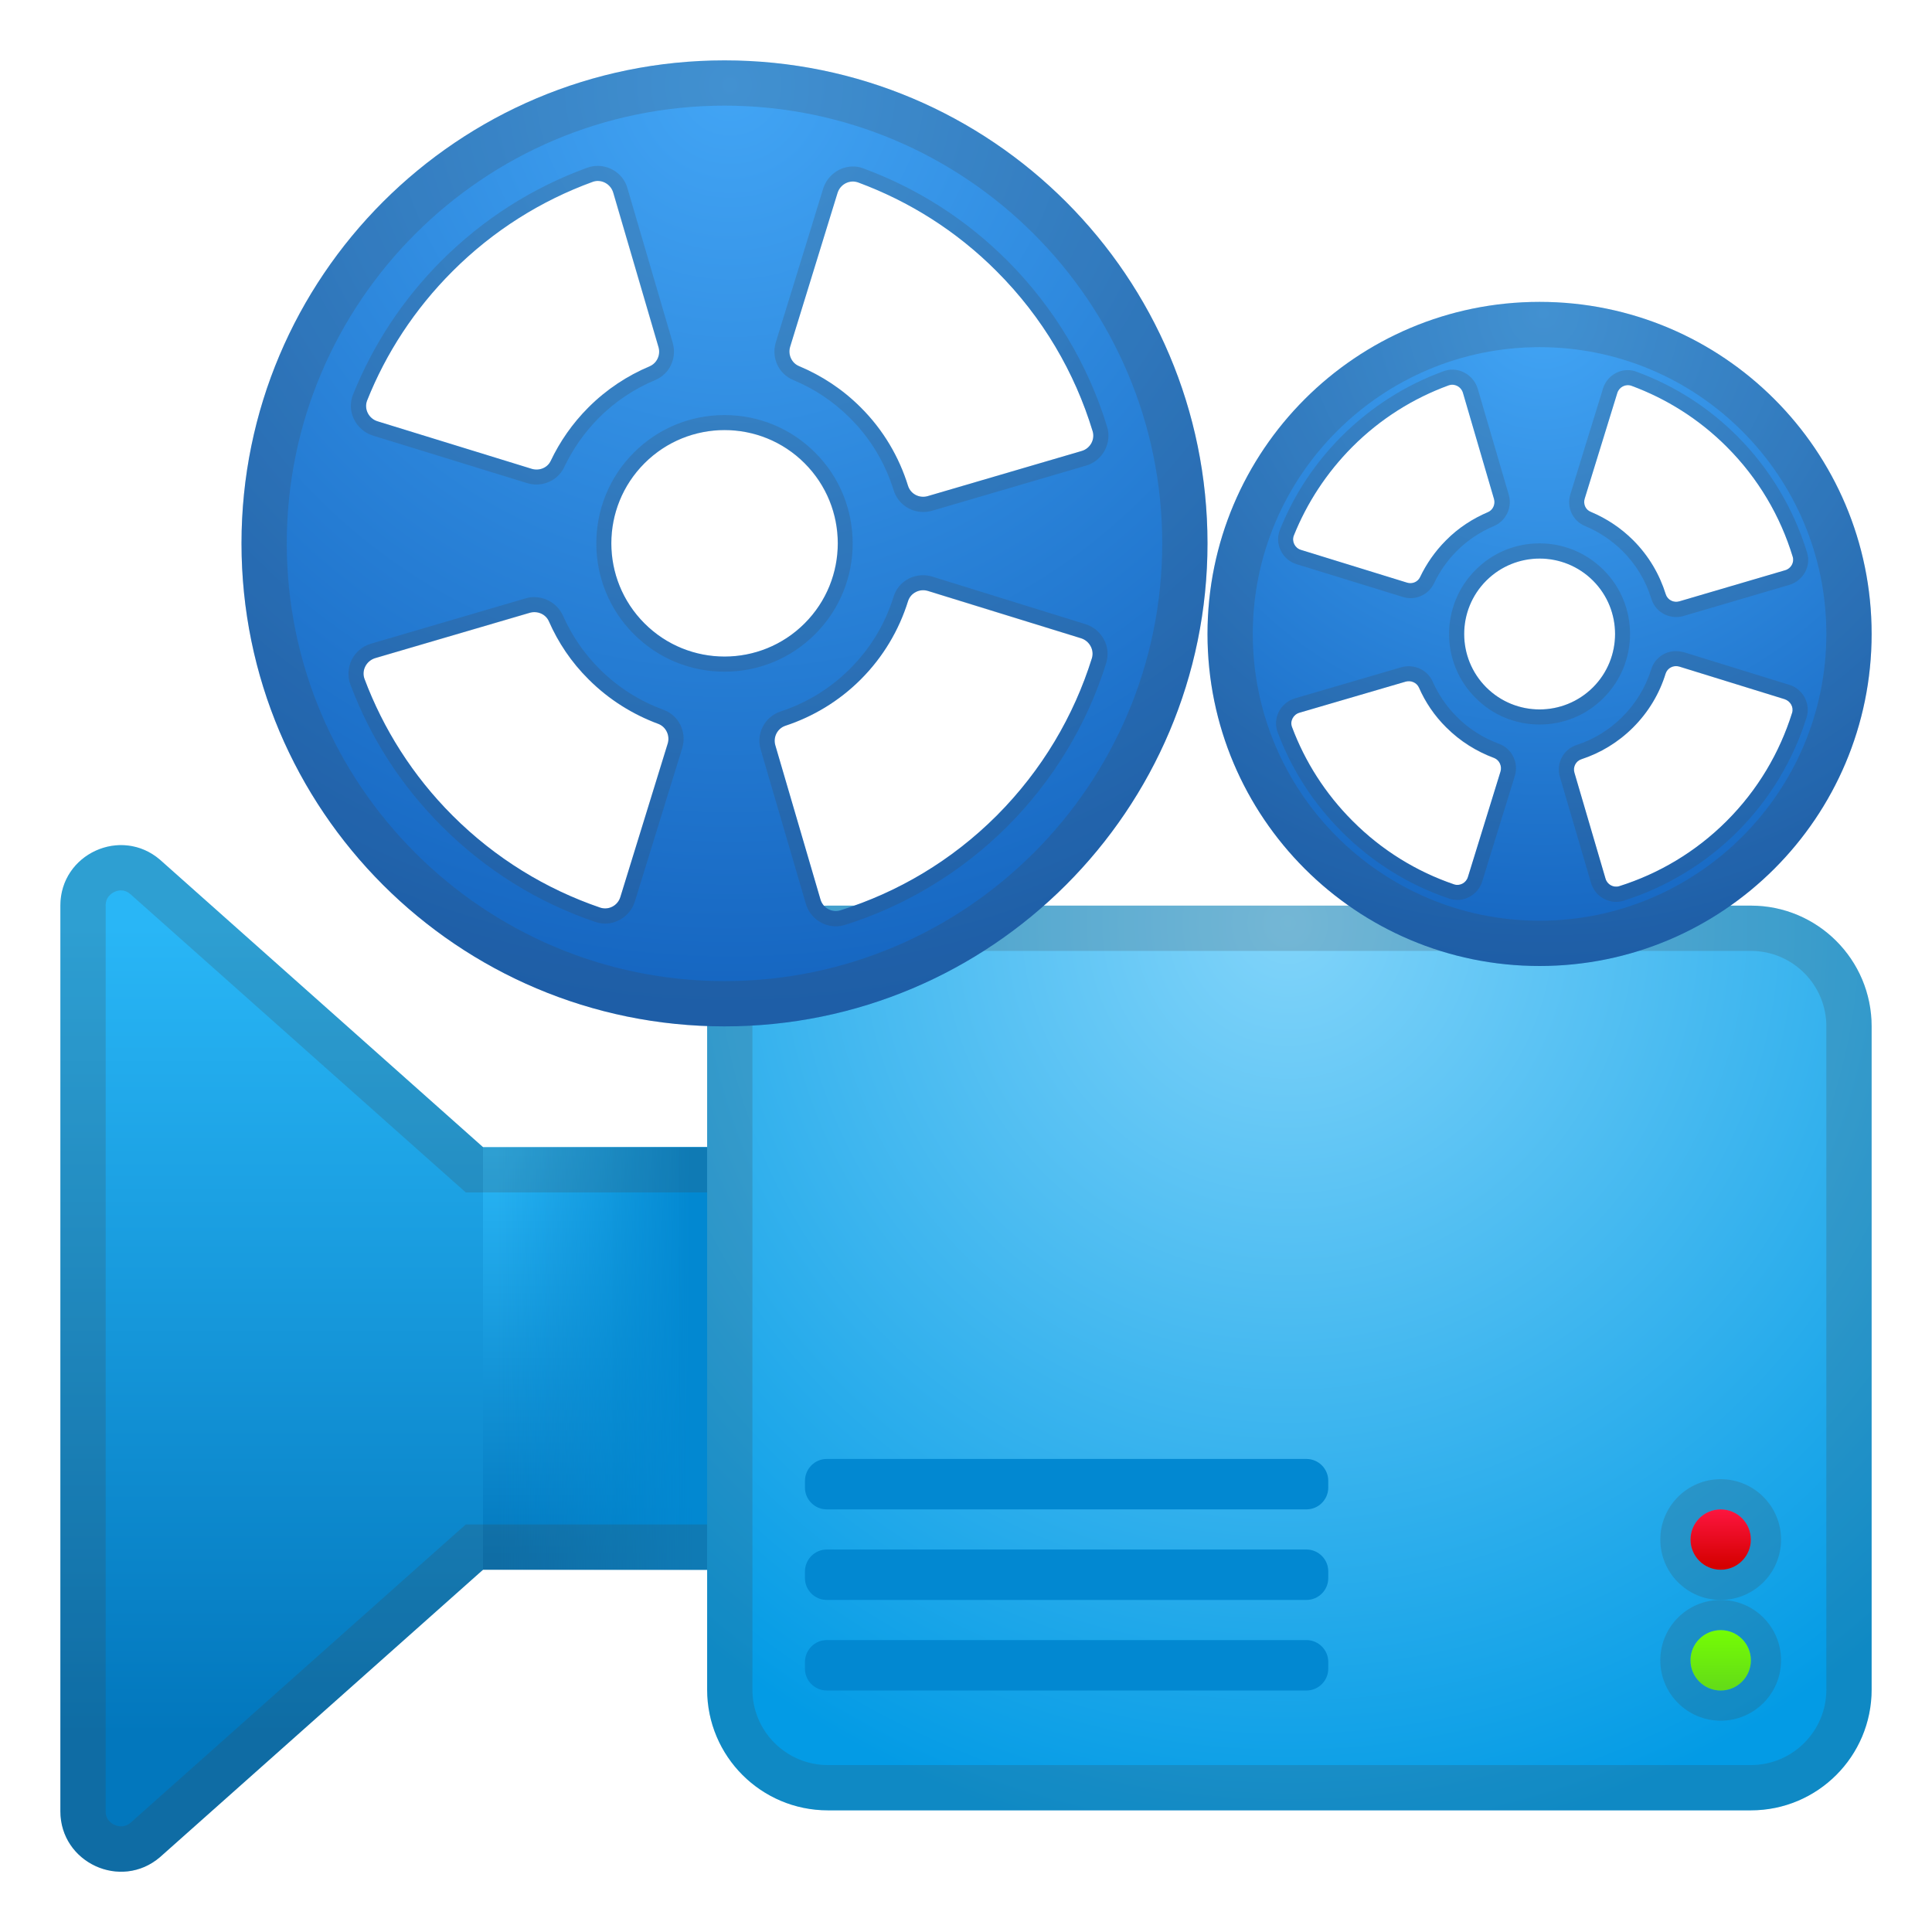 <svg viewBox="0 0 128 128" xmlns="http://www.w3.org/2000/svg"><linearGradient id="i" x1="35.998" x2="35.998" y1="76.374" y2="103.66" gradientUnits="userSpaceOnUse"><stop stop-color="#29B6F6" offset="0"/><stop stop-color="#0277BD" offset=".996"/></linearGradient><rect x="20" y="76" width="32" height="28" fill="url(#i)"/><linearGradient id="j" x1="17.999" x2="17.999" y1="61.375" y2="115.13" gradientUnits="userSpaceOnUse"><stop stop-color="#29B6F6" offset="0"/><stop stop-color="#0277BD" offset=".996"/></linearGradient><path d="M10.6,56.96L32,76v28l-21.4,19.04C8.01,125.26,4,123.41,4,120V60 C4,56.58,8.01,54.74,10.6,56.96z" fill="url(#j)"/><linearGradient id="k" x1="45.864" x2="32.96" y1="89.998" y2="89.998" gradientUnits="userSpaceOnUse"><stop stop-color="#0288D1" offset="0"/><stop stop-color="#0288D1" stop-opacity="0" offset="1"/></linearGradient><rect x="32" y="76" width="16" height="28" fill="url(#k)"/><g opacity=".2"><path d="m8.02 58.99c0.22 0 0.42 0.08 0.61 0.24l21.37 19.01 0.86 0.76h18.14v22h-18.14l-0.86 0.76-21.36 19.01c-0.2 0.16-0.4 0.23-0.62 0.23-0.33 0-1.02-0.24-1.02-1v-60c0-0.3 0.1-0.53 0.29-0.71 0.2-0.19 0.47-0.3 0.73-0.3m0-3c-2.06 0-4.02 1.62-4.02 4.01v60c0 2.39 1.96 4.01 4.02 4.01 0.89 0 1.8-0.3 2.58-0.97l21.4-19.04h20v-28h-20l-21.4-19.04c-0.78-0.67-1.69-0.97-2.58-0.97z" fill="#424242"/></g><radialGradient id="l" cx="87.442" cy="59.134" r="63.931" gradientTransform="matrix(.952 0 0 .967 2.073 3.983)" gradientUnits="userSpaceOnUse"><stop stop-color="#81D4FA" offset="0"/><stop stop-color="#039BE5" offset="1"/></radialGradient><path d="m116 119.94h-61.15c-4.42 0-8-3.58-8-8v-43.94c0-4.42 3.58-8 8-8h61.15c4.42 0 8 3.58 8 8v43.94c0 4.42-3.58 8-8 8z" fill="url(#l)"/><path d="m54.77 108.66h31.79c0.79 0 1.44 0.65 1.44 1.44v0.46c0 0.79-0.65 1.44-1.44 1.44h-31.79c-0.79 0-1.44-0.65-1.44-1.44v-0.46c0.01-0.79 0.65-1.44 1.44-1.44z" fill="#0288D1"/><path d="m54.77 102.66h31.79c0.79 0 1.44 0.65 1.44 1.44v0.46c0 0.79-0.65 1.44-1.44 1.44h-31.79c-0.79 0-1.44-0.65-1.44-1.44v-0.46c0.01-0.79 0.65-1.44 1.44-1.44z" fill="#0288D1"/><path d="m54.77 96.66h31.79c0.79 0 1.44 0.65 1.44 1.44v0.46c0 0.79-0.65 1.44-1.44 1.44h-31.79c-0.79 0-1.44-0.65-1.44-1.44v-0.46c0.01-0.79 0.65-1.44 1.44-1.44z" fill="#0288D1"/><g opacity=".2"><path d="m116 63c2.76 0 5 2.24 5 5v43.94c0 2.76-2.24 5-5 5h-61.15c-2.76 0-5-2.24-5-5v-43.94c0-2.76 2.24-5 5-5h61.15m0-3h-61.15c-4.42 0-8 3.58-8 8v43.94c0 4.42 3.58 8 8 8h61.15c4.42 0 8-3.58 8-8v-43.94c0-4.42-3.58-8-8-8z" fill="#424242"/></g><radialGradient id="m" cx="48.38" cy="5.629" r="61.767" gradientUnits="userSpaceOnUse"><stop stop-color="#42A5F5" offset="0"/><stop stop-color="#1565C0" offset=".989"/></radialGradient><path d="m48 4c-17.67 0-32 14.33-32 32s14.33 32 32 32 32-14.33 32-32-14.32-32-32-32zm4.35 18.97 3.14-10.19c0.18-0.58 0.8-0.9 1.37-0.69 3.35 1.24 6.49 3.19 9.17 5.88 3.07 3.07 5.18 6.72 6.36 10.6 0.17 0.56-0.17 1.15-0.73 1.31l-10.2 2.99c-0.55 0.16-1.13-0.14-1.3-0.68-0.59-1.9-1.63-3.7-3.14-5.2-1.21-1.21-2.6-2.11-4.08-2.73-0.5-0.21-0.75-0.77-0.59-1.29zm-28.02 3.55c1.24-3.11 3.13-6.03 5.65-8.55 2.72-2.72 5.9-4.69 9.28-5.92 0.57-0.21 1.2 0.13 1.37 0.71l3 10.24c0.15 0.51-0.1 1.06-0.59 1.27-1.47 0.62-2.85 1.52-4.05 2.72-1.06 1.06-1.89 2.26-2.5 3.54-0.22 0.47-0.77 0.68-1.26 0.53l-10.22-3.15c-0.58-0.18-0.91-0.82-0.68-1.39zm19.91 22.74-3.14 10.17c-0.17 0.57-0.78 0.89-1.34 0.7-3.57-1.22-6.93-3.25-9.78-6.1-2.65-2.65-4.59-5.75-5.83-9.05-0.21-0.57 0.12-1.2 0.71-1.38l10.23-3c0.51-0.15 1.07 0.08 1.28 0.57 0.61 1.39 1.48 2.7 2.63 3.84 1.35 1.35 2.94 2.33 4.62 2.95 0.51 0.2 0.78 0.78 0.62 1.3zm-1.54-7.96c-2.93-2.93-2.93-7.68 0-10.61s7.68-2.93 10.61 0 2.93 7.68 0 10.61-7.68 2.93-10.61 0zm29.64 2.31c-1.19 3.81-3.29 7.4-6.3 10.42-3 3-6.57 5.09-10.36 6.28-0.56 0.18-1.16-0.16-1.32-0.72l-2.99-10.21c-0.16-0.54 0.13-1.12 0.67-1.3 1.82-0.6 3.54-1.62 4.99-3.07 1.5-1.5 2.54-3.29 3.13-5.18 0.17-0.55 0.77-0.85 1.32-0.68l10.16 3.14c0.54 0.18 0.87 0.77 0.7 1.32z" fill="url(#m)"/><radialGradient id="n" cx="102.25" cy="20.753" r="43.372" gradientUnits="userSpaceOnUse"><stop stop-color="#42A5F5" offset="0"/><stop stop-color="#1565C0" offset=".989"/></radialGradient><path d="m102 20c-12.15 0-22 9.85-22 22s9.85 22 22 22 22-9.85 22-22-9.85-22-22-22zm2.99 13.04 2.16-7c0.12-0.4 0.55-0.62 0.94-0.48 2.3 0.85 4.46 2.19 6.31 4.04 2.11 2.11 3.56 4.62 4.37 7.28 0.12 0.38-0.11 0.79-0.5 0.9l-7.01 2.06c-0.38 0.11-0.78-0.09-0.9-0.47-0.41-1.31-1.12-2.54-2.16-3.58-0.83-0.83-1.79-1.45-2.81-1.88-0.34-0.13-0.51-0.51-0.4-0.87zm-19.27 2.44c0.86-2.14 2.15-4.14 3.88-5.88 1.87-1.87 4.05-3.22 6.38-4.07 0.39-0.14 0.82 0.09 0.94 0.49l2.06 7.04c0.1 0.35-0.07 0.73-0.4 0.87-1.01 0.43-1.96 1.04-2.78 1.87-0.73 0.73-1.3 1.56-1.72 2.44-0.15 0.32-0.53 0.47-0.86 0.36l-7.03-2.17c-0.4-0.12-0.62-0.56-0.47-0.95zm13.69 15.64-2.16 6.99c-0.12 0.39-0.54 0.61-0.92 0.48-2.46-0.84-4.77-2.24-6.72-4.2-1.82-1.82-3.16-3.95-4.01-6.22-0.15-0.39 0.08-0.83 0.49-0.95l7.04-2.06c0.35-0.1 0.73 0.06 0.88 0.39 0.42 0.96 1.02 1.86 1.81 2.64 0.93 0.93 2.02 1.6 3.18 2.03 0.34 0.14 0.52 0.54 0.41 0.9zm-0.94-5.58c-1.95-1.95-1.95-5.12 0-7.07s5.12-1.95 7.07 0 1.95 5.12 0 7.07c-1.96 1.95-5.12 1.95-7.07 0zm20.26 1.69c-0.82 2.62-2.26 5.09-4.33 7.16-2.06 2.06-4.52 3.5-7.12 4.32-0.39 0.12-0.8-0.11-0.91-0.5l-2.06-7.02c-0.11-0.37 0.09-0.77 0.46-0.89 1.25-0.41 2.43-1.11 3.43-2.11 1.03-1.03 1.75-2.26 2.15-3.56 0.12-0.38 0.53-0.58 0.9-0.47l6.98 2.16c0.39 0.13 0.62 0.53 0.5 0.91z" fill="url(#n)"/><g fill="#424242" opacity=".2"><path d="m114 100c1.1 0 2 0.9 2 2s-0.9 2-2 2-2-0.9-2-2 0.9-2 2-2m0-2c-2.21 0-4 1.79-4 4s1.79 4 4 4 4-1.79 4-4-1.79-4-4-4z"/><path d="m114 108c1.1 0 2 0.9 2 2s-0.9 2-2 2-2-0.9-2-2 0.9-2 2-2m0-2c-2.21 0-4 1.79-4 4s1.79 4 4 4 4-1.79 4-4-1.79-4-4-4z"/></g><linearGradient id="o" x1="114" x2="114" y1="99.748" y2="103.76" gradientUnits="userSpaceOnUse"><stop stop-color="#FF1744" offset="0"/><stop stop-color="#D50000" offset="1"/></linearGradient><circle cx="114" cy="102" r="2" fill="url(#o)"/><linearGradient id="p" x1="114" x2="114" y1="107.75" y2="111.76" gradientUnits="userSpaceOnUse"><stop stop-color="#76FF03" offset="0"/><stop stop-color="#64DD17" offset="1"/></linearGradient><circle cx="114" cy="110" r="2" fill="url(#p)"/><g opacity=".2"><path d="m48 7c15.99 0 29 13.01 29 29s-13.01 29-29 29-29-13.01-29-29 13.02-29 29-29m0-3c-17.67 0-32 14.33-32 32s14.33 32 32 32 32-14.33 32-32-14.32-32-32-32z" fill="#424242"/></g><g opacity=".2"><path d="m102 23c10.48 0 19 8.52 19 19s-8.52 19-19 19-19-8.52-19-19 8.53-19 19-19m0-3c-12.15 0-22 9.85-22 22s9.85 22 22 22 22-9.85 22-22-9.85-22-22-22z" fill="#424242"/></g><g opacity=".2"><path d="m39.6 11.99c0.46 0 0.88 0.31 1.02 0.77l3 10.24c0.15 0.51-0.1 1.06-0.59 1.27-1.47 0.62-2.85 1.52-4.05 2.72-1.06 1.06-1.89 2.26-2.5 3.55-0.17 0.37-0.55 0.58-0.94 0.58-0.11 0-0.21-0.02-0.32-0.05l-10.22-3.15c-0.59-0.18-0.91-0.82-0.68-1.39 1.24-3.11 3.13-6.03 5.65-8.55 2.72-2.72 5.9-4.69 9.28-5.92 0.12-0.05 0.24-0.07 0.35-0.07m16.91 0.04c0.12 0 0.24 0.02 0.35 0.06 3.35 1.24 6.49 3.19 9.17 5.88 3.07 3.07 5.18 6.72 6.36 10.6 0.17 0.56-0.17 1.15-0.73 1.31l-10.2 2.99c-0.1 0.03-0.2 0.04-0.3 0.04-0.45 0-0.86-0.28-1-0.73-0.59-1.9-1.63-3.7-3.14-5.2-1.21-1.21-2.6-2.11-4.08-2.73-0.5-0.21-0.74-0.77-0.59-1.28l3.14-10.19c0.15-0.45 0.57-0.75 1.02-0.75m-8.51 16.47c1.92 0 3.84 0.73 5.3 2.2 2.93 2.93 2.93 7.68 0 10.61-1.46 1.46-3.38 2.2-5.3 2.2s-3.84-0.73-5.3-2.2c-2.93-2.93-2.93-7.68 0-10.61 1.47-1.47 3.39-2.2 5.3-2.2m13.15 10.61c0.1 0 0.21 0.02 0.32 0.05l10.16 3.14c0.56 0.17 0.88 0.76 0.71 1.32-1.19 3.81-3.29 7.4-6.3 10.42-3 3-6.57 5.09-10.36 6.28-0.1 0.03-0.2 0.05-0.31 0.05-0.46 0-0.88-0.31-1.02-0.77l-2.99-10.21c-0.16-0.54 0.13-1.12 0.67-1.3 1.82-0.6 3.54-1.62 4.99-3.07 1.5-1.5 2.54-3.29 3.13-5.18 0.14-0.45 0.56-0.73 1-0.73m-25.76 1.45c0.41 0 0.8 0.23 0.97 0.61 0.61 1.39 1.48 2.7 2.63 3.84 1.35 1.35 2.94 2.33 4.62 2.95 0.52 0.19 0.78 0.77 0.62 1.3l-3.13 10.17c-0.14 0.46-0.56 0.76-1.01 0.76-0.11 0-0.22-0.02-0.33-0.05-3.57-1.22-6.93-3.25-9.78-6.1-2.65-2.65-4.59-5.75-5.83-9.05-0.21-0.57 0.12-1.2 0.71-1.38l10.23-3c0.09-0.03 0.2-0.05 0.3-0.05m4.21-29.57c-0.24 0-0.47 0.04-0.69 0.12-3.65 1.33-6.89 3.4-9.65 6.15-2.56 2.56-4.53 5.55-5.87 8.88-0.21 0.52-0.19 1.12 0.06 1.63 0.25 0.52 0.71 0.92 1.26 1.09l10.22 3.15c0.2 0.06 0.41 0.09 0.61 0.09 0.79 0 1.51-0.45 1.84-1.15 0.58-1.22 1.35-2.31 2.3-3.27 1.07-1.07 2.32-1.91 3.73-2.5 0.96-0.4 1.45-1.46 1.16-2.47l-3-10.24c-0.24-0.87-1.06-1.48-1.97-1.48zm16.91 0.04c-0.89 0-1.7 0.6-1.97 1.46l-3.14 10.19c-0.31 1.02 0.18 2.09 1.16 2.5 1.42 0.59 2.68 1.44 3.76 2.52 1.35 1.35 2.32 2.96 2.89 4.79 0.27 0.85 1.05 1.43 1.96 1.43 0.2 0 0.39-0.03 0.58-0.08l10.2-2.99c0.53-0.15 0.98-0.52 1.24-1.01 0.26-0.48 0.32-1.04 0.16-1.56-1.26-4.14-3.54-7.94-6.61-11.01-2.72-2.72-5.93-4.78-9.53-6.11-0.23-0.09-0.46-0.13-0.7-0.13zm-8.51 16.47c-2.27 0-4.4 0.88-6.01 2.49-3.31 3.31-3.31 8.71 0 12.02 1.61 1.61 3.74 2.49 6.01 2.49s4.4-0.88 6.01-2.49c3.31-3.31 3.31-8.71 0-12.02-1.6-1.6-3.73-2.49-6.01-2.49zm13.15 10.61c-0.9 0-1.69 0.57-1.95 1.43-0.57 1.82-1.54 3.43-2.89 4.77-1.3 1.3-2.84 2.25-4.6 2.83-1.05 0.35-1.63 1.46-1.31 2.53l2.99 10.21c0.26 0.88 1.07 1.49 1.98 1.49 0.21 0 0.41-0.03 0.61-0.09 4.04-1.27 7.76-3.53 10.76-6.53 3.02-3.02 5.29-6.76 6.55-10.83 0.16-0.52 0.11-1.07-0.15-1.55-0.26-0.49-0.69-0.85-1.23-1.02l-10.15-3.15c-0.19-0.06-0.4-0.09-0.61-0.09zm-25.76 1.45c-0.2 0-0.4 0.03-0.59 0.09l-10.23 3c-0.55 0.16-1.02 0.55-1.27 1.07-0.25 0.51-0.28 1.1-0.09 1.62 1.33 3.55 3.37 6.71 6.06 9.4 2.9 2.9 6.32 5.03 10.17 6.34 0.21 0.07 0.43 0.11 0.65 0.11 0.89 0 1.7-0.6 1.97-1.46l3.14-10.17c0.32-1.05-0.22-2.16-1.23-2.53-1.61-0.59-3.04-1.5-4.26-2.72-1.02-1.02-1.83-2.21-2.42-3.54-0.34-0.73-1.08-1.21-1.9-1.21z" fill="#424242"/></g><g opacity=".2"><path d="m96.23 25.49c0.31 0 0.61 0.21 0.7 0.53l2.06 7.04c0.1 0.35-0.07 0.73-0.4 0.87-1.01 0.43-1.96 1.04-2.78 1.87-0.73 0.73-1.3 1.56-1.72 2.44-0.12 0.25-0.38 0.4-0.65 0.4-0.07 0-0.15-0.01-0.22-0.03l-7.03-2.17c-0.4-0.12-0.63-0.57-0.47-0.96 0.86-2.14 2.15-4.14 3.88-5.88 1.87-1.87 4.05-3.22 6.38-4.07 0.09-0.02 0.17-0.04 0.25-0.04m11.62 0.03c0.08 0 0.16 0.01 0.24 0.04 2.3 0.85 4.46 2.19 6.31 4.04 2.11 2.11 3.56 4.62 4.37 7.28 0.12 0.38-0.11 0.79-0.5 0.9l-7.01 2.06c-0.07 0.02-0.14 0.03-0.21 0.03-0.31 0-0.59-0.19-0.69-0.5-0.41-1.31-1.12-2.54-2.16-3.58-0.83-0.83-1.79-1.45-2.81-1.88-0.34-0.14-0.51-0.53-0.4-0.88l2.16-7c0.1-0.3 0.39-0.51 0.7-0.51m-5.85 11.48c1.28 0 2.56 0.49 3.54 1.46 1.95 1.95 1.95 5.12 0 7.07-0.98 0.98-2.26 1.47-3.54 1.47s-2.56-0.49-3.54-1.46c-1.95-1.95-1.95-5.12 0-7.07 0.98-0.98 2.26-1.47 3.54-1.47m9.04 7.14c0.07 0 0.14 0.01 0.22 0.03l6.98 2.16c0.38 0.12 0.61 0.52 0.49 0.91-0.82 2.62-2.26 5.09-4.33 7.16-2.06 2.06-4.52 3.5-7.12 4.32-0.07 0.02-0.14 0.03-0.21 0.03-0.31 0-0.61-0.21-0.7-0.53l-2.06-7.02c-0.11-0.37 0.09-0.77 0.46-0.89 1.25-0.41 2.43-1.11 3.43-2.11 1.03-1.03 1.75-2.26 2.15-3.56 0.1-0.31 0.38-0.5 0.69-0.5m-17.71 1c0.28 0 0.55 0.16 0.67 0.42 0.42 0.96 1.02 1.86 1.81 2.64 0.93 0.93 2.02 1.6 3.18 2.03 0.36 0.13 0.54 0.53 0.43 0.89l-2.16 6.99c-0.1 0.31-0.39 0.52-0.7 0.52-0.07 0-0.15-0.01-0.23-0.04-2.46-0.84-4.77-2.24-6.72-4.2-1.82-1.82-3.16-3.95-4.01-6.22-0.15-0.39 0.08-0.83 0.49-0.95l7.04-2.06c0.06-0.01 0.13-0.02 0.2-0.02m2.9-20.65c-0.2 0-0.39 0.03-0.58 0.1-2.55 0.93-4.82 2.38-6.75 4.3-1.79 1.79-3.17 3.88-4.1 6.21-0.18 0.44-0.16 0.94 0.05 1.37 0.21 0.44 0.59 0.77 1.06 0.91l7.03 2.17c0.17 0.05 0.34 0.08 0.51 0.08 0.66 0 1.27-0.38 1.55-0.97 0.38-0.8 0.89-1.53 1.52-2.16 0.71-0.71 1.54-1.26 2.46-1.65 0.8-0.34 1.22-1.23 0.98-2.07l-2.06-7.04c-0.23-0.73-0.91-1.25-1.67-1.25zm11.62 0.03c-0.75 0-1.43 0.5-1.65 1.23l-2.16 7c-0.26 0.86 0.15 1.76 0.97 2.1 0.94 0.39 1.77 0.95 2.49 1.66 0.89 0.89 1.54 1.96 1.91 3.17 0.22 0.72 0.88 1.2 1.64 1.2 0.17 0 0.33-0.02 0.49-0.07l7.01-2.06c0.44-0.13 0.82-0.44 1.04-0.84 0.22-0.41 0.27-0.87 0.13-1.31-0.88-2.89-2.48-5.56-4.62-7.7-1.91-1.91-4.15-3.34-6.67-4.27-0.18-0.07-0.38-0.11-0.58-0.11zm-5.85 11.48c-1.6 0-3.11 0.62-4.24 1.76-2.34 2.34-2.34 6.15 0 8.48 1.13 1.14 2.64 1.76 4.24 1.76s3.11-0.62 4.24-1.76c2.34-2.34 2.34-6.15 0-8.48-1.13-1.13-2.64-1.76-4.24-1.76zm9.04 7.14c-0.76 0-1.42 0.48-1.64 1.2-0.38 1.2-1.02 2.26-1.91 3.15-0.86 0.86-1.88 1.49-3.04 1.87-0.88 0.29-1.37 1.22-1.1 2.12l2.06 7.02c0.22 0.74 0.9 1.25 1.66 1.25 0.17 0 0.34-0.03 0.51-0.08 2.82-0.89 5.43-2.47 7.53-4.57 2.11-2.11 3.7-4.73 4.58-7.57 0.14-0.44 0.09-0.9-0.12-1.31-0.22-0.41-0.58-0.72-1.03-0.85l-6.98-2.16c-0.17-0.04-0.35-0.07-0.52-0.07zm-17.71 1c-0.17 0-0.33 0.02-0.5 0.07l-7.04 2.06c-0.46 0.14-0.85 0.46-1.07 0.89-0.21 0.43-0.24 0.92-0.07 1.36 0.93 2.48 2.36 4.69 4.24 6.58 2.02 2.02 4.42 3.52 7.11 4.43 0.18 0.06 0.36 0.09 0.55 0.09 0.75 0 1.43-0.5 1.65-1.22l2.16-6.99c0.27-0.88-0.19-1.81-1.04-2.13-1.06-0.39-2.01-0.99-2.81-1.8-0.67-0.67-1.21-1.46-1.6-2.34-0.27-0.6-0.89-1-1.58-1z" fill="#424242"/></g></svg>
